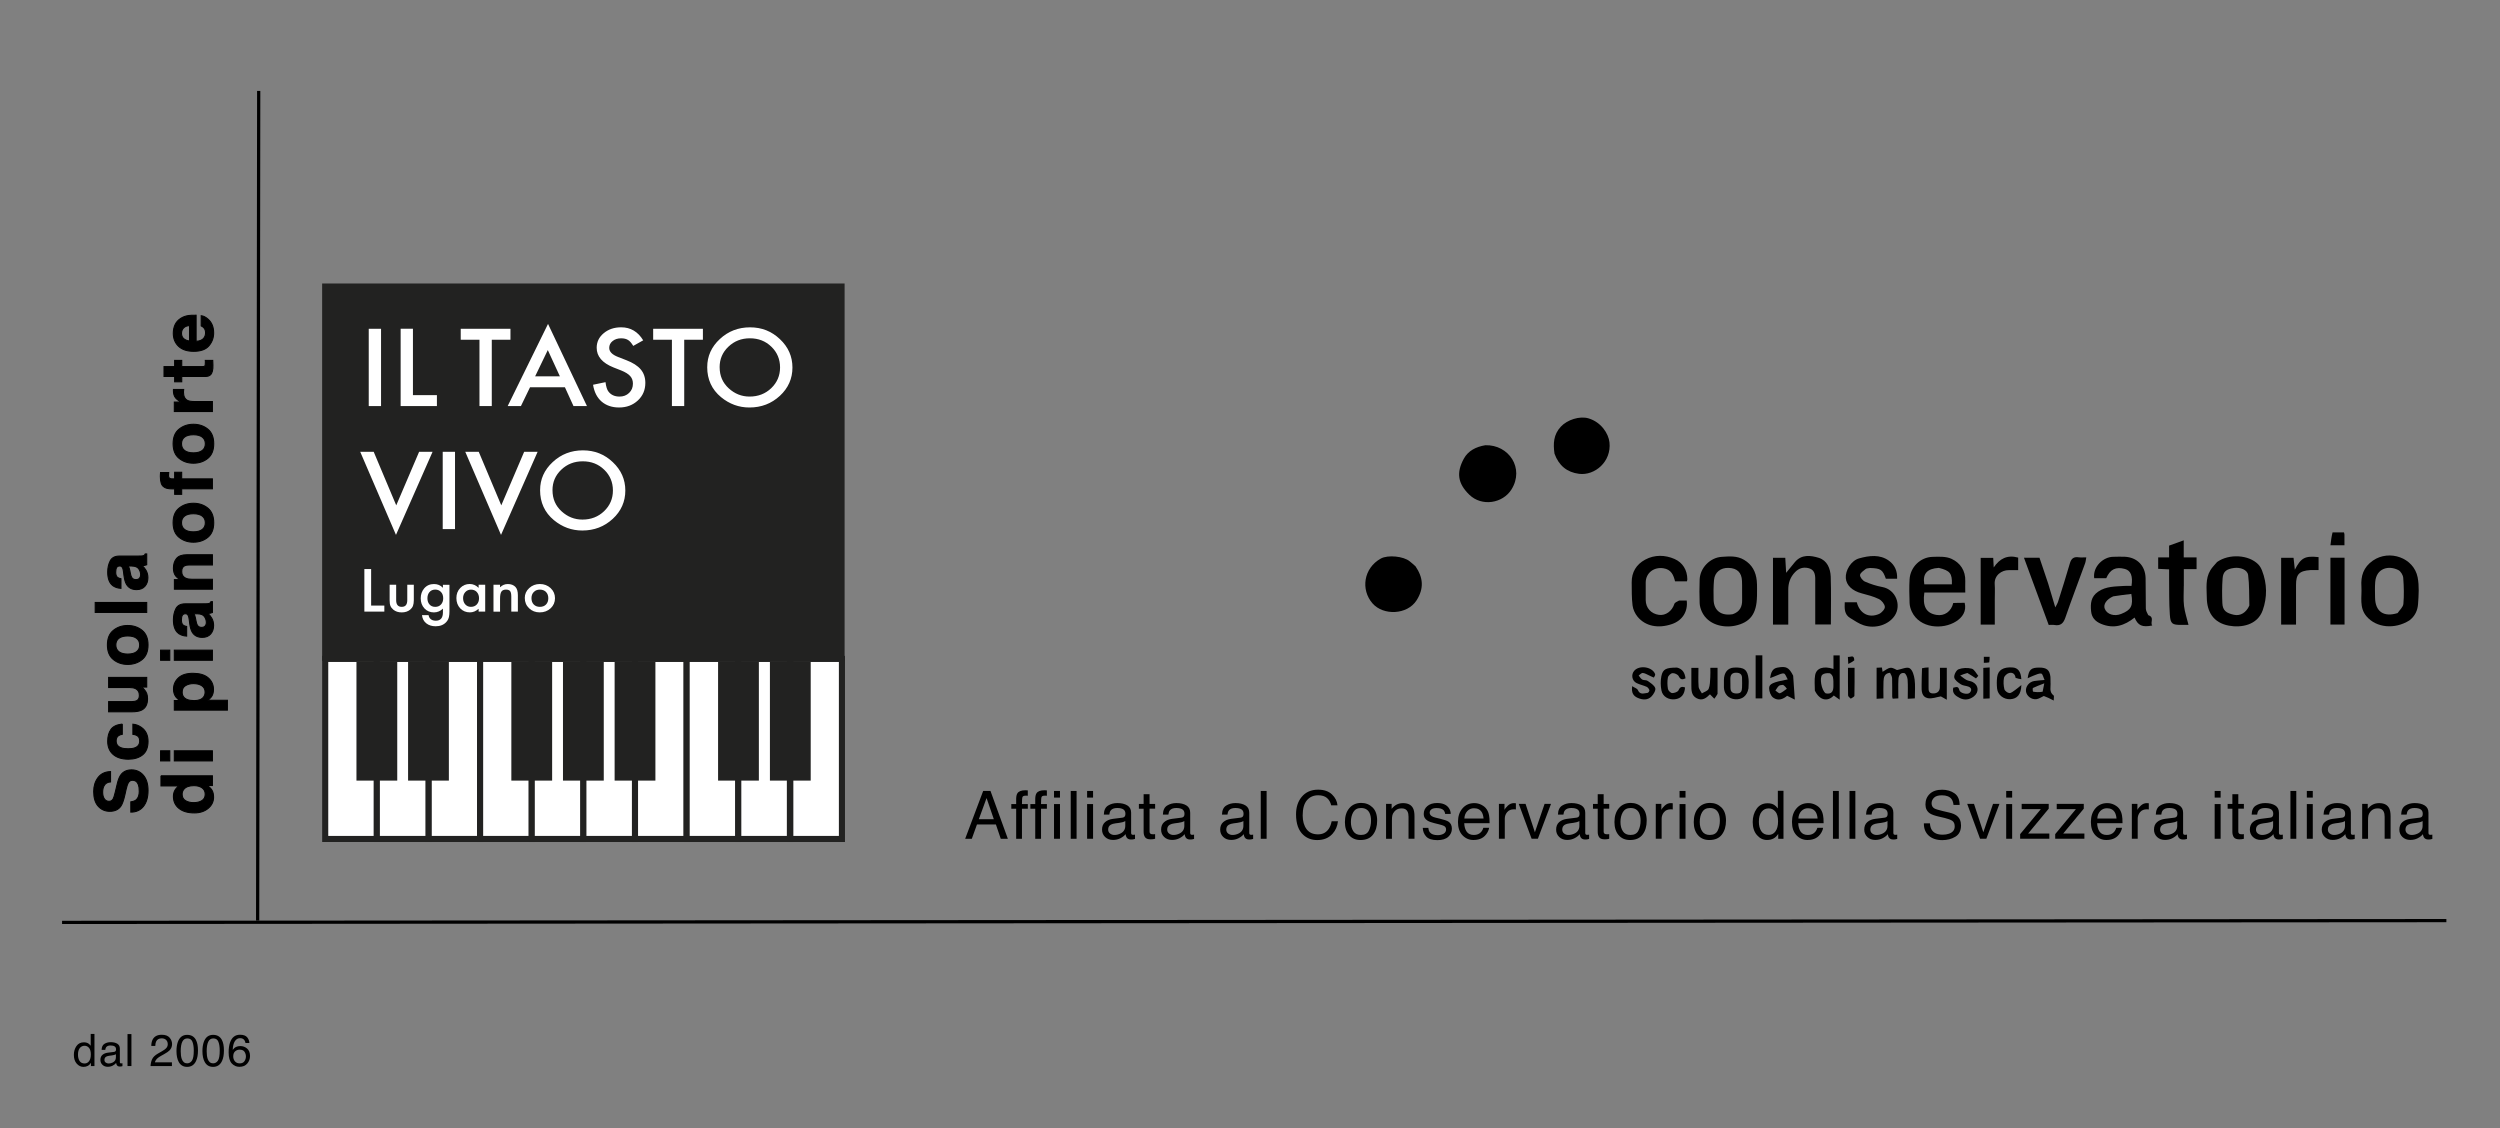<?xml version="1.0" encoding="UTF-8"?>
<svg xmlns="http://www.w3.org/2000/svg" id="a" viewBox="0 0 1296.37 585.06">
  <rect x="0" y="0" width="1296.37" height="585.06" fill="#808080" stroke="none"/>
  <rect x="222.19" y="341.68" width="26.77" height="93.36" fill="#fff" stroke="#222221" stroke-width="3.16"></rect>
  <rect x="248.96" y="341.68" width="26.77" height="93.36" fill="#fff" stroke="#222221" stroke-width="3.16"></rect>
  <rect x="275.74" y="341.68" width="26.77" height="93.36" fill="#fff" stroke="#222221" stroke-width="3.16"></rect>
  <rect x="302.51" y="341.68" width="26.77" height="93.36" fill="#fff" stroke="#222221" stroke-width="3.16"></rect>
  <rect x="329.28" y="341.68" width="26.77" height="93.36" fill="#fff" stroke="#222221" stroke-width="3.16"></rect>
  <rect x="356.06" y="341.68" width="26.77" height="93.36" fill="#fff" stroke="#222221" stroke-width="3.16"></rect>
  <rect x="382.83" y="341.68" width="26.77" height="93.36" fill="#fff" stroke="#222221" stroke-width="3.16"></rect>
  <rect x="409.81" y="341.68" width="26.77" height="93.36" fill="#fff" stroke="#222221" stroke-width="3.16"></rect>
  <rect x="168.64" y="341.68" width="26.77" height="93.36" fill="#fff" stroke="#222221" stroke-width="3.15"></rect>
  <rect x="195.41" y="341.68" width="26.77" height="93.36" fill="#fff" stroke="#222221" stroke-width="3.16"></rect>
  <rect x="184.84" y="343.13" width="21.15" height="61.65" fill="#222221"></rect>
  <rect x="211.61" y="343.13" width="21.15" height="61.65" fill="#222221"></rect>
  <rect x="265.16" y="343.13" width="21.15" height="61.65" fill="#222221"></rect>
  <rect x="291.93" y="343.13" width="21.15" height="61.65" fill="#222221"></rect>
  <rect x="318.71" y="343.13" width="21.15" height="61.65" fill="#222221"></rect>
  <rect x="372.36" y="343.13" width="21.15" height="61.65" fill="#222221"></rect>
  <rect x="399.24" y="343.13" width="21.15" height="61.65" fill="#222221"></rect>
  <rect x="168.05" y="148.01" width="268.91" height="193.67" fill="#222221" stroke="#222221" stroke-width="2.01"></rect>
  <path d="M197.59,170.49v40.08h-6.38v-40.08h6.38Z" fill="#fff"></path>
  <path d="M214.13,170.49v34.39h12.43v5.68h-18.81v-40.08h6.38,0Z" fill="#fff"></path>
  <path d="M255.01,176.17v34.39h-6.38v-34.39h-9.72v-5.68h25.79v5.68h-9.69,0Z" fill="#fff"></path>
  <path d="M292.94,200.83h-18.1l-4.71,9.73h-6.87l20.92-42.6,20.18,42.6h-6.98l-4.44-9.73h0ZM290.33,195.15l-6.27-13.63-6.57,13.63h12.84Z" fill="#fff"></path>
  <path d="M333.55,176.46l-5.18,2.91c-.97-1.59-1.89-2.63-2.77-3.11-.91-.55-2.09-.83-3.53-.83-1.77,0-3.24.48-4.41,1.43-1.17.93-1.75,2.11-1.75,3.53,0,1.96,1.53,3.53,4.6,4.72l4.22,1.64c3.43,1.31,5.94,2.92,7.53,4.81s2.38,4.22,2.38,6.97c0,3.69-1.3,6.73-3.89,9.14-2.61,2.42-5.85,3.63-9.72,3.63-3.67,0-6.7-1.03-9.09-3.09-2.35-2.06-3.82-4.96-4.41-8.7l6.46-1.35c.29,2.35.8,3.98,1.53,4.88,1.31,1.73,3.23,2.6,5.75,2.6,1.99,0,3.64-.63,4.96-1.9s1.97-2.86,1.97-4.8c0-.78-.11-1.49-.34-2.14s-.58-1.25-1.07-1.79c-.48-.54-1.11-1.06-1.88-1.53-.77-.48-1.68-.93-2.74-1.36l-4.08-1.61c-5.79-2.32-8.68-5.71-8.68-10.18,0-3.01,1.21-5.53,3.64-7.55,2.43-2.04,5.45-3.06,9.06-3.06,4.87,0,8.68,2.25,11.42,6.75h.02Z" fill="#fff"></path>
  <path d="M354.8,176.17v34.39h-6.38v-34.39h-9.72v-5.68h25.79v5.68h-9.69Z" fill="#fff"></path>
  <path d="M366.73,190.35c0-5.64,2.18-10.49,6.54-14.54,4.34-4.05,9.57-6.07,15.66-6.07s11.19,2.04,15.5,6.13c4.33,4.08,6.49,8.99,6.49,14.72s-2.17,10.65-6.52,14.67c-4.36,4.03-9.63,6.05-15.8,6.05-5.46,0-10.36-1.79-14.71-5.37-4.78-3.96-7.17-9.15-7.17-15.57v-.02ZM373.17,190.43c0,4.43,1.57,8.07,4.71,10.93,3.12,2.86,6.73,4.28,10.82,4.28,4.44,0,8.18-1.45,11.23-4.36,3.05-2.94,4.57-6.52,4.57-10.75s-1.51-7.86-4.52-10.75c-2.99-2.91-6.7-4.36-11.12-4.36s-8.11,1.45-11.15,4.36c-3.03,2.87-4.55,6.42-4.55,10.64h0Z" fill="#fff"></path>
  <path d="M193.78,234.28l11.69,27.77,11.86-27.77h6.98l-18.98,43.09-18.54-43.09h6.99Z" fill="#fff"></path>
  <path d="M235.95,234.28v40.08h-6.38v-40.08h6.38Z" fill="#fff"></path>
  <path d="M248.25,234.28l11.69,27.77,11.86-27.77h6.98l-18.98,43.09-18.54-43.09h6.99Z" fill="#fff"></path>
  <path d="M280.07,254.14c0-5.64,2.18-10.49,6.54-14.54,4.34-4.05,9.57-6.07,15.66-6.07s11.19,2.04,15.5,6.13c4.33,4.08,6.49,8.99,6.49,14.72s-2.17,10.65-6.52,14.67c-4.36,4.03-9.63,6.05-15.8,6.05-5.46,0-10.36-1.79-14.71-5.37-4.78-3.96-7.17-9.15-7.17-15.57v-.02ZM286.5,254.22c0,4.43,1.57,8.07,4.71,10.93,3.12,2.86,6.73,4.28,10.82,4.28,4.44,0,8.18-1.45,11.23-4.36,3.05-2.94,4.57-6.52,4.57-10.75s-1.51-7.86-4.52-10.75c-2.99-2.91-6.7-4.36-11.12-4.36s-8.11,1.45-11.15,4.36c-3.03,2.87-4.55,6.42-4.55,10.64h0Z" fill="#fff"></path>
  <path d="M192.45,295.08v18.94h6.85v3.13h-10.36v-22.07h3.51Z" fill="#fff"></path>
  <path d="M205.43,303.23v7.99c0,2.31.96,3.46,2.88,3.46s2.88-1.15,2.88-3.46v-7.99h3.39v8.06c0,1.11-.15,2.08-.44,2.89-.28.72-.77,1.38-1.46,1.96-1.15.94-2.6,1.42-4.37,1.42s-3.21-.47-4.36-1.42c-.7-.58-1.2-1.23-1.49-1.96-.28-.65-.42-1.61-.42-2.89v-8.06h3.39Z" fill="#fff"></path>
  <path d="M233.07,316.82c0,.66-.02,1.24-.07,1.74-.04.5-.11.94-.19,1.32-.24,1.05-.71,1.95-1.42,2.7-1.33,1.45-3.15,2.17-5.47,2.17-1.96,0-3.57-.5-4.84-1.5-1.31-1.03-2.06-2.45-2.26-4.27h3.41c.13.69.35,1.22.65,1.59.7.87,1.73,1.3,3.08,1.3,2.48,0,3.72-1.44,3.72-4.33v-1.94c-1.35,1.31-2.9,1.96-4.66,1.96-2,0-3.64-.69-4.92-2.06-1.29-1.39-1.93-3.13-1.93-5.22s.6-3.75,1.79-5.17c1.29-1.51,2.99-2.26,5.1-2.26,1.85,0,3.39.65,4.61,1.96v-1.57h3.39v13.59h0ZM229.82,310.22c0-1.35-.38-2.44-1.15-3.25-.77-.83-1.76-1.24-2.97-1.24-1.29,0-2.3.45-3.05,1.36-.67.81-1.01,1.86-1.01,3.15s.34,2.31,1.01,3.12c.73.89,1.75,1.33,3.05,1.33s2.32-.45,3.08-1.34c.69-.81,1.04-1.85,1.04-3.12h0Z" fill="#fff"></path>
  <path d="M248.19,303.23h3.41v13.92h-3.41v-1.46c-1.4,1.24-2.9,1.86-4.51,1.86-2.03,0-3.71-.7-5.04-2.09-1.32-1.42-1.98-3.19-1.98-5.32s.66-3.83,1.98-5.22c1.32-1.39,2.97-2.09,4.95-2.09,1.71,0,3.24.67,4.6,2v-1.62.02ZM240.13,310.15c0,1.33.38,2.42,1.13,3.26.77.85,1.75,1.27,2.93,1.27,1.26,0,2.27-.41,3.05-1.23.77-.85,1.16-1.92,1.16-3.23s-.39-2.38-1.16-3.23c-.77-.83-1.78-1.24-3.02-1.24-1.17,0-2.14.42-2.93,1.26-.77.85-1.16,1.9-1.16,3.14Z" fill="#fff"></path>
  <path d="M255.88,303.23h3.41v1.29c1.19-1.12,2.52-1.67,4.01-1.67,1.71,0,3.04.51,4,1.53.82.87,1.24,2.28,1.24,4.25v8.53h-3.41v-7.78c0-1.37-.2-2.32-.6-2.84-.39-.53-1.11-.8-2.14-.8-1.13,0-1.93.35-2.4,1.06-.46.7-.69,1.91-.69,3.65v6.72h-3.41v-13.94Z" fill="#fff"></path>
  <path d="M272.12,310.09c0-2.01.76-3.72,2.28-5.13s3.37-2.12,5.55-2.12,4.05.71,5.58,2.13c1.51,1.42,2.26,3.16,2.26,5.23s-.76,3.84-2.28,5.25c-1.53,1.4-3.4,2.1-5.62,2.1s-4.05-.71-5.53-2.14c-1.49-1.41-2.23-3.18-2.23-5.32h0ZM275.59,310.15c0,1.39.39,2.49,1.18,3.3.8.82,1.86,1.23,3.18,1.23s2.39-.4,3.18-1.21c.79-.81,1.19-1.89,1.19-3.25s-.4-2.44-1.19-3.25c-.8-.82-1.87-1.23-3.18-1.23s-2.35.41-3.15,1.23-1.21,1.88-1.21,3.17h0Z" fill="#fff"></path>
  <path d="M72.21,410.16c0-1.32-.15-2.39-.44-3.21-.56-1.56-1.59-2.34-3.1-2.34-.88,0-1.56.39-2.05,1.16-.47.77-.89,1.99-1.25,3.64l-.63,2.83c-.63,2.78-1.31,4.7-2.05,5.76-1.23,1.8-3.16,2.7-5.78,2.7-2.39,0-4.38-.87-5.96-2.61-1.58-1.74-2.37-4.29-2.37-7.66,0-2.81.75-5.21,2.24-7.2s3.66-3.03,6.5-3.13v5.36c-1.61.1-2.75.8-3.42,2.1-.45.87-.67,1.95-.67,3.24,0,1.44.29,2.58.87,3.44.58.86,1.39,1.29,2.43,1.29.95,0,1.67-.42,2.14-1.27.31-.54.68-1.7,1.1-3.48l1.1-4.6c.48-2.02,1.13-3.54,1.94-4.57,1.26-1.59,3.07-2.39,5.45-2.39s4.47.93,6.08,2.8c1.61,1.87,2.42,4.5,2.42,7.91s-.79,6.21-2.38,8.21c-1.59,1.99-3.77,2.99-6.55,2.99v-5.33c1.22-.17,2.13-.5,2.74-1,1.1-.91,1.65-2.46,1.65-4.66v.02Z" stroke="#000" stroke-width=".56"></path>
  <path d="M63.41,375.47v5.29c-.74.1-1.4.34-1.99.74-.8.58-1.2,1.48-1.2,2.7,0,1.74.86,2.93,2.59,3.57.92.34,2.14.51,3.66.51s2.61-.17,3.5-.51c1.64-.62,2.46-1.78,2.46-3.48,0-1.21-.33-2.07-.98-2.57-.65-.51-1.5-.82-2.54-.92v-5.27c1.57.12,3.06.69,4.46,1.7,2.26,1.62,3.39,4.02,3.39,7.19s-.94,5.51-2.83,7.01-4.33,2.25-7.34,2.25c-3.39,0-6.03-.83-7.92-2.48-1.88-1.65-2.83-3.94-2.83-6.85,0-2.48.56-4.5,1.67-6.08,1.11-1.58,3.07-2.51,5.89-2.8h.01Z" stroke="#000" stroke-width=".56"></path>
  <path d="M73.28,356.29c.06.05.24.17.54.36.3.19.57.42.8.69.72.81,1.22,1.59,1.49,2.35.27.75.4,1.64.4,2.65,0,2.92-1.05,4.89-3.15,5.91-1.16.57-2.87.85-5.13.85h-11.9v-5.29h11.9c1.12,0,1.97-.13,2.54-.4,1-.47,1.5-1.4,1.5-2.77,0-1.76-.71-2.97-2.14-3.62-.77-.34-1.79-.51-3.06-.51h-10.74v-5.24h19.75v5.02h-2.8Z" stroke="#000" stroke-width=".56"></path>
  <path d="M58.82,326.85c2.09-1.67,4.56-2.5,7.41-2.5s5.38.83,7.44,2.5c2.06,1.67,3.09,4.2,3.09,7.59s-1.03,5.92-3.09,7.59c-2.06,1.67-4.54,2.5-7.44,2.5s-5.32-.83-7.41-2.5-3.13-4.2-3.13-7.59,1.04-5.92,3.13-7.59ZM60.06,334.46c0,1.51.53,2.67,1.6,3.49,1.07.81,2.59,1.22,4.57,1.22s3.51-.41,4.58-1.22c1.08-.82,1.61-1.98,1.61-3.49s-.54-2.67-1.61-3.48c-1.08-.81-2.6-1.21-4.58-1.21s-3.51.4-4.57,1.21c-1.07.81-1.6,1.97-1.6,3.48Z" stroke="#000" stroke-width=".56"></path>
  <path d="M49.37,317.57v-5.16h26.71v5.16h-26.71Z" stroke="#000" stroke-width=".56"></path>
  <path d="M58.46,303.66c-1.74-1.36-2.61-3.71-2.61-7.03,0-2.16.43-4.08,1.29-5.76.86-1.68,2.48-2.52,4.86-2.52h9.06c.63,0,1.39-.01,2.28-.04.68-.04,1.14-.14,1.38-.31.24-.17.44-.42.6-.76h.76v5.62c-.4.16-.77.27-1.12.33-.35.06-.75.11-1.2.14.77.71,1.43,1.53,1.97,2.46.64,1.11.96,2.37.96,3.77,0,1.79-.51,3.26-1.53,4.43-1.02,1.17-2.47,1.75-4.34,1.75-2.43,0-4.19-.94-5.27-2.81-.59-1.03-1.01-2.54-1.27-4.53l-.22-1.76c-.12-.95-.27-1.64-.45-2.05-.31-.74-.8-1.11-1.47-1.11-.81,0-1.37.28-1.68.84s-.46,1.39-.46,2.47c0,1.22.3,2.08.91,2.59.45.36,1.05.6,1.81.73v4.98c-1.73-.11-3.15-.59-4.26-1.45v.02ZM72.34,299.82c.4-.48.6-1.08.6-1.78,0-1.11-.33-2.13-.98-3.07-.65-.94-1.84-1.42-3.57-1.46h-1.92c.21.33.37.66.5.99s.24.79.35,1.37l.22,1.16c.19,1.09.43,1.87.71,2.34.47.8,1.2,1.2,2.19,1.2.88,0,1.52-.25,1.9-.74h0Z" stroke="#000" stroke-width=".56"></path>
  <path d="M83.47,402.3h26.67v5.02h-2.74c1.17.74,2.02,1.58,2.55,2.52s.8,2.11.8,3.51c0,2.31-.93,4.25-2.8,5.82s-4.26,2.36-7.18,2.36c-3.37,0-6.02-.78-7.95-2.33s-2.9-3.63-2.9-6.22c0-1.2.26-2.26.79-3.19s1.25-1.69,2.18-2.26h-9.42v-5.24h0ZM100.39,416.21c1.82,0,3.28-.36,4.37-1.09,1.1-.71,1.65-1.8,1.65-3.26s-.54-2.57-1.63-3.33c-1.09-.76-2.49-1.14-4.22-1.14-2.42,0-4.14.61-5.18,1.83-.63.75-.94,1.62-.94,2.61,0,1.51.57,2.62,1.71,3.32,1.14.71,2.56,1.06,4.25,1.06h-.01Z" stroke="#000" stroke-width=".56"></path>
  <path d="M83.27,389.33h4.77v5.24h-4.77v-5.24ZM90.39,389.33h19.75v5.24h-19.75v-5.24Z" stroke="#000" stroke-width=".56"></path>
  <path d="M92.51,351.54c1.7-1.59,4.2-2.39,7.5-2.39,3.48,0,6.13.78,7.95,2.35,1.82,1.56,2.74,3.58,2.74,6.04,0,1.57-.39,2.88-1.18,3.91-.43.57-1.07,1.12-1.9,1.67h10.29v5.11h-27.52v-4.95h2.92c-.86-.56-1.53-1.15-2.03-1.78-.88-1.15-1.32-2.51-1.32-4.09,0-2.31.85-4.26,2.55-5.87ZM100.26,354.48c-1.52,0-2.87.35-4.04,1.04s-1.76,1.82-1.76,3.38c0,1.87.89,3.16,2.66,3.86.94.36,2.14.54,3.59.54,2.29,0,3.91-.61,4.84-1.83.54-.72.81-1.58.81-2.57,0-1.44-.56-2.53-1.67-3.29s-2.59-1.13-4.44-1.13h.01Z" stroke="#000" stroke-width=".56"></path>
  <path d="M83.27,337.14h4.77v5.24h-4.77v-5.24ZM90.39,337.14h19.75v5.24h-19.75v-5.24Z" stroke="#000" stroke-width=".56"></path>
  <path d="M92.53,328.43c-1.74-1.36-2.61-3.71-2.61-7.03,0-2.16.43-4.08,1.29-5.76.86-1.68,2.48-2.52,4.86-2.52h9.06c.63,0,1.39-.01,2.28-.04.68-.04,1.14-.14,1.38-.31.24-.17.44-.42.6-.76h.76v5.62c-.4.16-.77.27-1.12.33-.35.06-.75.11-1.2.14.77.71,1.43,1.53,1.97,2.46.64,1.11.96,2.37.96,3.77,0,1.79-.51,3.26-1.53,4.43-1.02,1.17-2.47,1.75-4.34,1.75-2.43,0-4.19-.94-5.27-2.81-.59-1.03-1.01-2.54-1.27-4.53l-.22-1.76c-.12-.95-.27-1.64-.45-2.05-.31-.74-.8-1.11-1.47-1.11-.81,0-1.37.28-1.68.84s-.46,1.39-.46,2.47c0,1.22.3,2.08.91,2.59.45.36,1.05.6,1.81.73v4.98c-1.73-.11-3.15-.59-4.26-1.45v.02ZM106.4,324.59c.4-.48.6-1.08.6-1.78,0-1.11-.33-2.13-.98-3.07s-1.84-1.42-3.57-1.46h-1.92c.21.33.37.66.5.99s.24.79.35,1.37l.22,1.16c.19,1.09.43,1.87.71,2.34.47.8,1.2,1.2,2.19,1.2.88,0,1.52-.25,1.9-.74h0Z" stroke="#000" stroke-width=".56"></path>
  <path d="M94.21,296.27c0,1.75.74,2.95,2.23,3.6.79.34,1.79.51,3.01.51h10.69v5.15h-19.71v-4.98h2.88c-1.01-.66-1.75-1.29-2.19-1.88-.8-1.06-1.2-2.41-1.2-4.04,0-2.04.53-3.71,1.6-5.01s2.84-1.95,5.32-1.95h13.3v5.29h-12.01c-1.04,0-1.84.14-2.39.42-1.01.51-1.52,1.47-1.52,2.9h-.01Z" stroke="#000" stroke-width=".56"></path>
  <path d="M92.89,263.47c2.09-1.67,4.56-2.5,7.41-2.5s5.38.83,7.44,2.5c2.06,1.67,3.09,4.2,3.09,7.59s-1.03,5.92-3.09,7.59-4.54,2.5-7.44,2.5-5.32-.83-7.41-2.5c-2.09-1.67-3.13-4.2-3.13-7.59s1.04-5.92,3.13-7.59h0ZM94.12,271.08c0,1.51.53,2.67,1.6,3.49,1.07.81,2.59,1.22,4.57,1.22s3.51-.41,4.58-1.22c1.08-.82,1.61-1.98,1.61-3.49s-.54-2.67-1.61-3.48c-1.08-.81-2.6-1.21-4.58-1.21s-3.51.4-4.57,1.21c-1.07.81-1.6,1.97-1.6,3.48Z" stroke="#000" stroke-width=".56"></path>
  <path d="M83.27,245.04h4.2c-.04.29-.06.78-.08,1.46-.02.68.13,1.15.45,1.41.32.26.67.39,1.06.39h1.67v-3.39h3.64v3.39h15.93v5.15h-15.93v2.88h-3.64v-2.83h-1.27c-2.11,0-3.57-.36-4.37-1.07-1.18-.75-1.78-2.55-1.78-5.42,0-.33,0-.62.03-.89s.05-.63.08-1.09h.01Z" stroke="#000" stroke-width=".56"></path>
  <path d="M92.89,222.51c2.09-1.67,4.56-2.5,7.41-2.5s5.38.83,7.44,2.5c2.06,1.67,3.09,4.2,3.09,7.59s-1.03,5.92-3.09,7.59-4.54,2.5-7.44,2.5-5.32-.83-7.41-2.5c-2.09-1.67-3.13-4.2-3.13-7.59s1.04-5.92,3.13-7.59ZM94.12,230.12c0,1.51.53,2.67,1.6,3.49,1.07.81,2.59,1.22,4.57,1.22s3.51-.41,4.58-1.22c1.08-.82,1.61-1.98,1.61-3.49s-.54-2.67-1.61-3.48c-1.08-.81-2.6-1.21-4.58-1.21s-3.51.4-4.57,1.21c-1.07.81-1.6,1.97-1.6,3.48Z" stroke="#000" stroke-width=".56"></path>
  <path d="M95.15,203.42c0,2.08.68,3.47,2.03,4.19.76.4,1.93.6,3.52.6h9.44v5.2h-19.75v-4.93h3.44c-1.32-.8-2.22-1.49-2.7-2.08-.81-.97-1.21-2.22-1.21-3.77v-.24c0-.07.02-.21.03-.44h5.29c-.04.33-.06.62-.07.87s-.02.46-.02.62v-.02Z" stroke="#000" stroke-width=".56"></path>
  <path d="M106.46,186.9h3.86l.09,2.45c.08,2.44-.34,4.11-1.27,5-.59.58-1.5.87-2.74.87h-12.16v2.75h-3.68v-2.75h-5.51v-5.11h5.51v-3.21h3.68v3.21h10.44c.81,0,1.31-.1,1.51-.31s.3-.83.3-1.88v-.5c0-.18-.01-.35-.03-.52h0Z" stroke="#000" stroke-width=".56"></path>
  <path d="M104.34,163.71c1.17.13,2.36.74,3.57,1.83,1.92,1.69,2.88,4.06,2.88,7.1,0,2.51-.81,4.73-2.43,6.65s-4.25,2.88-7.9,2.88c-3.42,0-6.04-.87-7.86-2.6-1.82-1.73-2.74-3.98-2.74-6.75,0-1.64.31-3.12.92-4.44.62-1.32,1.59-2.4,2.92-3.26,1.17-.77,2.53-1.27,4.08-1.5.91-.13,2.21-.19,3.91-.16v13.52c1.98-.07,3.37-.69,4.17-1.87.5-.71.74-1.57.74-2.57,0-1.06-.3-1.93-.91-2.59-.33-.36-.78-.68-1.36-.96v-5.27h.01ZM98.29,168.82c-1.36.08-2.4.5-3.11,1.24s-1.06,1.66-1.06,2.76c0,1.2.37,2.12,1.12,2.78s1.76,1.07,3.04,1.24v-8.03h0Z" stroke="#000" stroke-width=".56"></path>
  <line x1="1268.56" y1="477.37" x2="32.18" y2="478.31" stroke="#000" stroke-width="1.68"></line>
  <path d="M509.82,410.15h3.8l9,24.8h-3.68l-2.52-7.43h-9.81l-2.68,7.43h-3.44l9.33-24.8ZM515.34,424.78l-3.76-10.95-4,10.95h7.76Z"></path>
  <path d="M527.58,411.34c.71-1.04,2.08-1.55,4.1-1.55.19,0,.39,0,.59.02.2.01.43.03.69.05v2.77c-.32-.02-.55-.04-.69-.04h-.4c-.93,0-1.49.24-1.67.72s-.27,1.7-.27,3.65h3.04v2.4h-3.04v15.6h-3v-15.6h-2.52v-2.4h2.52v-2.84c.04-1.26.26-2.18.66-2.77h0Z"></path>
  <path d="M537.47,411.34c.71-1.04,2.08-1.55,4.1-1.55.19,0,.39,0,.59.02.2.01.43.03.69.05v2.77c-.32-.02-.55-.04-.69-.04h-.4c-.93,0-1.49.24-1.67.72s-.27,1.7-.27,3.65h3.04v2.4h-3.04v15.6h-3v-15.6h-2.52v-2.4h2.52v-2.84c.04-1.26.26-2.18.66-2.77h0Z"></path>
  <path d="M546.56,410.15h3.09v3.44h-3.09v-3.44ZM546.56,416.95h3.09v17.99h-3.09v-17.99Z"></path>
  <path d="M555.22,410.15h3.04v24.8h-3.04v-24.8Z"></path>
  <path d="M563.72,410.15h3.09v3.44h-3.09v-3.44ZM563.72,416.95h3.09v17.99h-3.09v-17.99Z"></path>
  <path d="M581.98,424c.7-.09,1.16-.38,1.4-.88.13-.27.2-.66.2-1.17,0-1.04-.37-1.79-1.1-2.26-.74-.47-1.79-.7-3.16-.7-1.58,0-2.71.43-3.37,1.29-.37.48-.61,1.18-.72,2.12h-2.84c.06-2.23.78-3.79,2.17-4.66s3-1.31,4.83-1.31c2.12,0,3.85.41,5.18,1.22,1.31.81,1.97,2.07,1.97,3.78v10.42c0,.31.06.57.19.76s.4.29.82.29c.14,0,.29,0,.46-.03.17-.02.35-.04.54-.08v2.24c-.47.13-.83.22-1.08.25s-.58.05-1.01.05c-1.05,0-1.81-.37-2.28-1.11-.25-.39-.42-.95-.52-1.67-.62.81-1.51,1.51-2.67,2.11-1.16.6-2.44.89-3.83.89-1.68,0-3.05-.51-4.11-1.53s-1.59-2.29-1.59-3.82c0-1.67.52-2.97,1.57-3.89s2.42-1.49,4.12-1.7l4.84-.61h-.01ZM575.59,432.21c.64.51,1.4.76,2.28.76,1.07,0,2.1-.25,3.11-.74,1.69-.82,2.53-2.16,2.53-4.03v-2.44c-.37.24-.85.43-1.43.59s-1.16.27-1.72.34l-1.84.24c-1.1.15-1.93.38-2.48.69-.94.53-1.41,1.37-1.41,2.53,0,.88.32,1.57.96,2.07h0Z"></path>
  <path d="M593.03,411.82h3.07v5.05h2.89v2.48h-2.89v11.8c0,.63.21,1.05.64,1.27.24.12.63.19,1.18.19.15,0,.3,0,.47-.01.17,0,.37-.03.59-.06v2.41c-.35.1-.71.17-1.09.22-.38.04-.79.07-1.22.07-1.42,0-2.38-.36-2.89-1.09s-.76-1.67-.76-2.83v-11.97h-2.45v-2.48h2.45v-5.05h.01Z"></path>
  <path d="M612.61,424c.7-.09,1.16-.38,1.4-.88.13-.27.2-.66.2-1.17,0-1.04-.37-1.79-1.1-2.26-.74-.47-1.79-.7-3.16-.7-1.58,0-2.71.43-3.37,1.29-.37.48-.61,1.18-.72,2.12h-2.84c.06-2.23.78-3.79,2.17-4.66s3-1.31,4.83-1.31c2.12,0,3.85.41,5.18,1.22,1.31.81,1.97,2.07,1.97,3.78v10.42c0,.31.06.57.19.76s.4.29.82.29c.14,0,.29,0,.46-.03.17-.02.35-.04.54-.08v2.24c-.47.13-.83.22-1.08.25s-.58.05-1.01.05c-1.05,0-1.81-.37-2.28-1.11-.25-.39-.42-.95-.52-1.67-.62.81-1.51,1.51-2.67,2.11-1.16.6-2.44.89-3.83.89-1.68,0-3.05-.51-4.11-1.53s-1.59-2.29-1.59-3.82c0-1.67.52-2.97,1.57-3.89s2.42-1.49,4.12-1.7l4.84-.61h-.01ZM606.21,432.21c.64.51,1.4.76,2.28.76,1.07,0,2.1-.25,3.11-.74,1.69-.82,2.53-2.16,2.53-4.03v-2.44c-.37.24-.85.43-1.43.59s-1.16.27-1.72.34l-1.84.24c-1.1.15-1.93.38-2.48.69-.94.53-1.41,1.37-1.41,2.53,0,.88.32,1.57.96,2.07h0Z"></path>
  <path d="M643.24,424c.7-.09,1.16-.38,1.4-.88.13-.27.2-.66.2-1.17,0-1.04-.37-1.79-1.1-2.26-.74-.47-1.79-.7-3.16-.7-1.58,0-2.71.43-3.37,1.29-.37.48-.61,1.18-.72,2.12h-2.84c.06-2.23.78-3.79,2.17-4.66s3-1.31,4.83-1.31c2.12,0,3.85.41,5.18,1.22,1.31.81,1.97,2.07,1.97,3.78v10.42c0,.31.06.57.19.76s.4.29.82.29c.14,0,.29,0,.46-.03.17-.02.35-.04.54-.08v2.24c-.47.13-.83.22-1.08.25s-.58.05-1.01.05c-1.05,0-1.81-.37-2.28-1.11-.25-.39-.42-.95-.52-1.67-.62.81-1.51,1.51-2.67,2.11-1.16.6-2.44.89-3.83.89-1.68,0-3.05-.51-4.11-1.53s-1.59-2.29-1.59-3.82c0-1.67.52-2.97,1.57-3.89s2.42-1.49,4.12-1.7l4.84-.61h-.01ZM636.84,432.21c.64.51,1.4.76,2.28.76,1.07,0,2.1-.25,3.11-.74,1.69-.82,2.53-2.16,2.53-4.03v-2.44c-.37.24-.85.43-1.43.59s-1.16.27-1.72.34l-1.84.24c-1.1.15-1.93.38-2.48.69-.94.53-1.41,1.37-1.41,2.53,0,.88.32,1.57.96,2.07h0Z"></path>
  <path d="M653.76,410.15h3.04v24.8h-3.04v-24.8Z"></path>
  <path d="M690.7,411.95c1.71,1.65,2.66,3.53,2.85,5.64h-3.27c-.37-1.6-1.09-2.86-2.18-3.8-1.09-.93-2.62-1.4-4.58-1.4-2.4,0-4.33.86-5.81,2.58-1.47,1.72-2.21,4.35-2.21,7.9,0,2.91.67,5.26,2,7.07s3.32,2.71,5.96,2.71c2.43,0,4.28-.95,5.56-2.85.67-1,1.18-2.32,1.51-3.95h3.27c-.29,2.61-1.25,4.8-2.87,6.57-1.95,2.13-4.57,3.19-7.88,3.19-2.85,0-5.24-.87-7.17-2.62-2.55-2.31-3.82-5.87-3.82-10.69,0-3.66.96-6.66,2.87-9,2.07-2.54,4.92-3.82,8.56-3.82,3.1,0,5.51.83,7.22,2.48h0Z"></path>
  <path d="M711.72,418.67c1.6,1.55,2.4,3.83,2.4,6.85s-.7,5.32-2.11,7.22-3.59,2.85-6.55,2.85c-2.47,0-4.43-.84-5.88-2.52s-2.18-3.94-2.18-6.77c0-3.04.77-5.45,2.3-7.25s3.59-2.7,6.17-2.7c2.31,0,4.27.78,5.87,2.33h-.02ZM709.83,430.68c.74-1.52,1.11-3.22,1.11-5.08,0-1.69-.27-3.06-.8-4.11-.85-1.66-2.3-2.5-4.37-2.5-1.84,0-3.17.71-4.01,2.12-.83,1.42-1.25,3.12-1.25,5.12s.42,3.52,1.25,4.81c.83,1.28,2.16,1.92,3.97,1.92,1.99,0,3.36-.76,4.1-2.28h0Z"></path>
  <path d="M718.74,416.86h2.89v2.57c.86-1.06,1.76-1.82,2.72-2.28.96-.46,2.02-.69,3.19-.69,2.57,0,4.3.9,5.2,2.68.5.98.74,2.38.74,4.2v11.6h-3.09v-11.39c0-1.1-.16-1.99-.49-2.67-.54-1.12-1.52-1.69-2.94-1.69-.72,0-1.31.07-1.77.22-.83.25-1.56.74-2.19,1.49-.51.6-.83,1.21-.99,1.85s-.23,1.54-.23,2.73v9.47h-3.04v-18.08h0Z"></path>
  <path d="M740.67,429.27c.09,1.01.35,1.79.78,2.33.78.98,2.14,1.47,4.07,1.47,1.15,0,2.16-.24,3.03-.73.87-.49,1.31-1.25,1.31-2.27,0-.78-.35-1.37-1.05-1.77-.45-.25-1.33-.53-2.64-.86l-2.45-.61c-1.57-.38-2.72-.81-3.46-1.28-1.33-.82-1.99-1.96-1.99-3.41,0-1.71.62-3.09,1.87-4.15s2.93-1.59,5.04-1.59c2.76,0,4.75.8,5.97,2.4.76,1.01,1.13,2.1,1.11,3.27h-2.87c-.06-.68-.31-1.3-.74-1.86-.71-.79-1.95-1.19-3.71-1.19-1.17,0-2.07.22-2.67.66s-.91,1.01-.91,1.73c0,.79.4,1.41,1.19,1.88.46.28,1.13.53,2.03.74l2.05.49c2.22.53,3.71,1.04,4.47,1.54,1.18.78,1.77,2,1.77,3.66s-.62,3-1.85,4.17c-1.24,1.17-3.12,1.76-5.65,1.76-2.72,0-4.65-.61-5.79-1.83-1.13-1.22-1.74-2.73-1.82-4.53h2.92v-.02Z"></path>
  <path d="M768.22,417.36c1.2.6,2.11,1.38,2.73,2.34.6.91,1.01,1.97,1.21,3.19.18.83.27,2.16.27,3.98h-13.15c.06,1.84.49,3.31,1.29,4.43s2.05,1.67,3.73,1.67c1.57,0,2.83-.53,3.77-1.58.52-.61.9-1.32,1.12-2.12h2.99c-.08.66-.34,1.4-.78,2.22-.45.82-.94,1.48-1.49,2-.92.9-2.05,1.51-3.4,1.82-.73.18-1.55.27-2.46.27-2.24,0-4.13-.82-5.69-2.46-1.55-1.64-2.33-3.93-2.33-6.88s.78-5.26,2.35-7.07c1.57-1.81,3.61-2.72,6.14-2.72,1.28,0,2.51.3,3.71.9h0ZM769.3,424.46c-.12-1.32-.41-2.37-.85-3.16-.83-1.46-2.2-2.19-4.13-2.19-1.38,0-2.54.5-3.48,1.51s-1.43,2.29-1.49,3.84h9.96-.01Z"></path>
  <path d="M777.26,416.86h2.89v3.12c.24-.61.82-1.35,1.74-2.22s1.99-1.31,3.19-1.31c.06,0,.15,0,.29.02.14.01.37.03.69.07v3.21c-.18-.03-.35-.06-.5-.07s-.32-.02-.5-.02c-1.53,0-2.71.49-3.53,1.48-.82.98-1.23,2.12-1.23,3.4v10.4h-3.04v-18.08Z"></path>
  <path d="M791.08,416.86l4.83,14.72,5.03-14.72h3.33l-6.81,18.08h-3.24l-6.67-18.08h3.53,0Z"></path>
  <path d="M817.46,424c.7-.09,1.17-.38,1.4-.88.13-.27.2-.66.2-1.17,0-1.04-.37-1.79-1.1-2.26s-1.79-.7-3.16-.7c-1.58,0-2.71.43-3.37,1.29-.37.48-.61,1.18-.72,2.12h-2.84c.06-2.23.78-3.79,2.17-4.66,1.39-.87,3-1.31,4.83-1.31,2.12,0,3.85.41,5.18,1.22,1.31.81,1.97,2.07,1.97,3.78v10.42c0,.31.07.57.19.76.13.19.4.29.82.29.13,0,.29,0,.46-.03.17-.02.35-.04.54-.08v2.24c-.47.13-.83.22-1.08.25s-.58.05-1.01.05c-1.05,0-1.81-.37-2.28-1.11-.25-.39-.42-.95-.52-1.67-.62.81-1.51,1.51-2.67,2.11s-2.44.89-3.83.89c-1.68,0-3.05-.51-4.11-1.53s-1.6-2.29-1.6-3.82c0-1.67.52-2.97,1.57-3.89s2.42-1.49,4.12-1.7l4.84-.61h0ZM811.06,432.21c.64.51,1.4.76,2.28.76,1.07,0,2.1-.25,3.11-.74,1.69-.82,2.53-2.16,2.53-4.03v-2.44c-.37.24-.85.43-1.43.59s-1.16.27-1.72.34l-1.84.24c-1.1.15-1.93.38-2.48.69-.94.53-1.41,1.37-1.41,2.53,0,.88.32,1.57.96,2.07h0Z"></path>
  <path d="M828.5,411.82h3.07v5.05h2.89v2.48h-2.89v11.8c0,.63.21,1.05.64,1.27.24.12.63.19,1.18.19.15,0,.3,0,.47-.01s.37-.03.59-.06v2.41c-.35.1-.71.17-1.09.22s-.78.07-1.22.07c-1.42,0-2.38-.36-2.89-1.09s-.76-1.67-.76-2.83v-11.97h-2.45v-2.48h2.45v-5.05h.01Z"></path>
  <path d="M851.49,418.67c1.6,1.55,2.4,3.83,2.4,6.85s-.7,5.32-2.11,7.22-3.59,2.85-6.55,2.85c-2.47,0-4.43-.84-5.88-2.52s-2.18-3.94-2.18-6.77c0-3.04.77-5.45,2.3-7.25s3.59-2.7,6.17-2.7c2.31,0,4.27.78,5.87,2.33h-.02ZM849.61,430.68c.74-1.52,1.11-3.22,1.11-5.08,0-1.69-.27-3.06-.8-4.11-.85-1.66-2.3-2.5-4.37-2.5-1.84,0-3.17.71-4.01,2.12-.83,1.42-1.25,3.12-1.25,5.12s.42,3.52,1.25,4.81c.83,1.28,2.16,1.92,3.97,1.92,1.99,0,3.36-.76,4.1-2.28h0Z"></path>
  <path d="M858.6,416.86h2.89v3.12c.24-.61.82-1.35,1.74-2.22s1.99-1.31,3.19-1.31c.06,0,.15,0,.29.02.14.01.37.03.69.07v3.21c-.18-.03-.35-.06-.5-.07s-.32-.02-.5-.02c-1.53,0-2.71.49-3.53,1.48-.82.98-1.23,2.12-1.23,3.4v10.4h-3.04v-18.08Z"></path>
  <path d="M870.93,410.15h3.09v3.44h-3.09v-3.44ZM870.93,416.95h3.09v17.99h-3.09v-17.99Z"></path>
  <path d="M892.61,418.67c1.6,1.55,2.4,3.83,2.4,6.85s-.7,5.32-2.11,7.22-3.59,2.85-6.55,2.85c-2.47,0-4.43-.84-5.88-2.52s-2.18-3.94-2.18-6.77c0-3.04.77-5.45,2.3-7.25s3.59-2.7,6.17-2.7c2.31,0,4.27.78,5.87,2.33h-.02ZM890.72,430.68c.74-1.52,1.11-3.22,1.11-5.08,0-1.69-.27-3.06-.8-4.11-.85-1.66-2.3-2.5-4.37-2.5-1.84,0-3.17.71-4.01,2.12-.83,1.42-1.25,3.12-1.25,5.12s.42,3.52,1.25,4.81c.83,1.28,2.16,1.92,3.97,1.92,1.99,0,3.36-.76,4.1-2.28h0Z"></path>
  <path d="M920.07,417.42c.54.34,1.15.93,1.83,1.77v-9.13h2.92v24.88h-2.73v-2.52c-.71,1.11-1.54,1.92-2.51,2.41-.96.49-2.07.74-3.31.74-2.01,0-3.74-.85-5.21-2.54-1.47-1.69-2.2-3.95-2.2-6.76,0-2.63.67-4.91,2.01-6.84s3.25-2.9,5.74-2.9c1.38,0,2.53.29,3.46.88h0ZM913.28,430.97c.82,1.31,2.13,1.96,3.93,1.96,1.4,0,2.55-.6,3.45-1.81s1.35-2.95,1.35-5.21-.46-3.98-1.39-5.07c-.93-1.1-2.08-1.65-3.44-1.65-1.52,0-2.76.58-3.7,1.76s-1.42,2.89-1.42,5.17c0,1.94.41,3.56,1.23,4.86h0Z"></path>
  <path d="M941.42,417.36c1.2.6,2.11,1.38,2.73,2.34.6.91,1.01,1.97,1.21,3.19.18.83.27,2.16.27,3.98h-13.15c.06,1.84.49,3.31,1.29,4.43s2.05,1.67,3.73,1.67c1.57,0,2.83-.53,3.77-1.58.52-.61.9-1.32,1.12-2.12h2.99c-.08.66-.34,1.4-.78,2.22-.45.82-.94,1.48-1.49,2-.92.9-2.05,1.51-3.4,1.82-.73.18-1.55.27-2.46.27-2.24,0-4.13-.82-5.69-2.46-1.55-1.64-2.33-3.93-2.33-6.88s.78-5.26,2.35-7.07c1.57-1.81,3.61-2.72,6.14-2.72,1.28,0,2.51.3,3.71.9h0ZM942.51,424.46c-.12-1.32-.41-2.37-.85-3.16-.83-1.46-2.2-2.19-4.13-2.19-1.38,0-2.54.5-3.48,1.51s-1.43,2.29-1.49,3.84h9.96-.01Z"></path>
  <path d="M950.47,410.15h3.04v24.8h-3.04v-24.8Z"></path>
  <path d="M959.05,410.15h3.04v24.8h-3.04v-24.8Z"></path>
  <path d="M977.23,424c.7-.09,1.17-.38,1.4-.88.13-.27.2-.66.2-1.17,0-1.04-.37-1.79-1.1-2.26s-1.79-.7-3.16-.7c-1.58,0-2.71.43-3.37,1.29-.37.48-.61,1.18-.72,2.12h-2.84c.06-2.23.78-3.79,2.17-4.66,1.39-.87,3-1.31,4.83-1.31,2.12,0,3.85.41,5.18,1.22,1.31.81,1.97,2.07,1.97,3.78v10.42c0,.31.07.57.19.76.13.19.4.29.82.29.13,0,.29,0,.46-.03.17-.02.35-.04.54-.08v2.24c-.47.13-.83.22-1.08.25s-.58.05-1.01.05c-1.05,0-1.81-.37-2.28-1.11-.25-.39-.42-.95-.52-1.67-.62.81-1.51,1.51-2.67,2.11s-2.44.89-3.83.89c-1.68,0-3.05-.51-4.11-1.53s-1.6-2.29-1.6-3.82c0-1.67.52-2.97,1.57-3.89s2.42-1.49,4.12-1.7l4.84-.61h0ZM970.83,432.21c.64.51,1.4.76,2.28.76,1.07,0,2.1-.25,3.11-.74,1.69-.82,2.53-2.16,2.53-4.03v-2.44c-.37.24-.85.43-1.43.59s-1.16.27-1.72.34l-1.84.24c-1.1.15-1.93.38-2.48.69-.94.53-1.41,1.37-1.41,2.53,0,.88.32,1.57.96,2.07h0Z"></path>
  <path d="M1000.77,426.94c.08,1.41.4,2.55.96,3.43,1.07,1.64,2.96,2.46,5.67,2.46,1.21,0,2.32-.18,3.32-.54,1.93-.7,2.89-1.95,2.89-3.75,0-1.35-.41-2.31-1.23-2.89-.83-.56-2.13-1.05-3.89-1.47l-3.25-.76c-2.13-.5-3.63-1.04-4.51-1.64-1.53-1.04-2.29-2.58-2.29-4.64,0-2.23.75-4.06,2.25-5.49s3.62-2.14,6.37-2.14c2.53,0,4.68.63,6.45,1.88s2.65,3.26,2.65,6.02h-3.16c-.16-1.33-.51-2.35-1.04-3.06-.98-1.29-2.65-1.94-5-1.94-1.9,0-3.26.42-4.09,1.25s-1.25,1.8-1.25,2.9c0,1.22.49,2.1,1.47,2.67.64.36,2.1.81,4.37,1.35l3.37.79c1.62.38,2.88.91,3.76,1.57,1.53,1.16,2.29,2.84,2.29,5.05,0,2.75-.97,4.71-2.92,5.89-1.95,1.18-4.21,1.77-6.79,1.77-3.01,0-5.36-.79-7.06-2.36-1.7-1.56-2.54-3.69-2.5-6.36h3.16,0Z"></path>
  <path d="M1023.62,416.86l4.83,14.72,5.03-14.72h3.33l-6.81,18.08h-3.24l-6.67-18.08h3.53,0Z"></path>
  <path d="M1040.31,410.15h3.09v3.44h-3.09v-3.44ZM1040.31,416.95h3.09v17.99h-3.09v-17.99Z"></path>
  <path d="M1047.54,432.54l10.73-12.96h-9.94v-2.72h14.03v2.48l-10.67,12.88h10.99v2.72h-15.14v-2.4h0Z"></path>
  <path d="M1065.72,432.54l10.73-12.96h-9.94v-2.72h14.03v2.48l-10.67,12.88h10.99v2.72h-15.14v-2.4h0Z"></path>
  <path d="M1096.42,417.36c1.2.6,2.11,1.38,2.73,2.34.6.91,1.01,1.97,1.21,3.19.18.83.27,2.16.27,3.98h-13.15c.06,1.84.49,3.31,1.29,4.43s2.05,1.67,3.73,1.67c1.57,0,2.83-.53,3.77-1.58.52-.61.9-1.32,1.12-2.12h2.99c-.08.66-.34,1.4-.78,2.22-.45.82-.94,1.48-1.49,2-.92.9-2.05,1.51-3.4,1.82-.73.18-1.55.27-2.46.27-2.24,0-4.13-.82-5.69-2.46-1.55-1.64-2.33-3.93-2.33-6.88s.78-5.26,2.35-7.07,3.61-2.72,6.14-2.72c1.28,0,2.51.3,3.71.9h-.01ZM1097.51,424.46c-.12-1.32-.41-2.37-.85-3.16-.83-1.46-2.2-2.19-4.13-2.19-1.38,0-2.54.5-3.48,1.51s-1.43,2.29-1.49,3.84h9.96-.01Z"></path>
  <path d="M1105.46,416.86h2.89v3.12c.24-.61.82-1.35,1.74-2.22s1.99-1.31,3.19-1.31c.06,0,.15,0,.29.02.14.01.37.03.69.07v3.21c-.18-.03-.35-.06-.5-.07s-.32-.02-.5-.02c-1.53,0-2.71.49-3.53,1.48-.82.98-1.23,2.12-1.23,3.4v10.4h-3.04v-18.08h0Z"></path>
  <path d="M1127.48,424c.7-.09,1.17-.38,1.4-.88.13-.27.2-.66.2-1.17,0-1.04-.37-1.79-1.1-2.26s-1.79-.7-3.16-.7c-1.58,0-2.71.43-3.37,1.29-.37.48-.61,1.18-.72,2.12h-2.84c.06-2.23.78-3.79,2.17-4.66s3-1.31,4.83-1.31c2.12,0,3.85.41,5.18,1.22,1.31.81,1.97,2.07,1.97,3.78v10.42c0,.31.07.57.19.76.13.19.4.29.82.29.13,0,.29,0,.46-.03.17-.02.35-.04.54-.08v2.24c-.47.13-.83.22-1.08.25s-.58.05-1.01.05c-1.05,0-1.81-.37-2.28-1.11-.25-.39-.42-.95-.52-1.67-.62.81-1.51,1.51-2.67,2.11s-2.44.89-3.83.89c-1.68,0-3.05-.51-4.11-1.53s-1.6-2.29-1.6-3.82c0-1.67.52-2.97,1.57-3.89,1.05-.92,2.42-1.49,4.12-1.7l4.84-.61h0ZM1121.08,432.21c.64.51,1.4.76,2.28.76,1.07,0,2.1-.25,3.11-.74,1.69-.82,2.53-2.16,2.53-4.03v-2.44c-.37.24-.85.43-1.43.59s-1.16.27-1.72.34l-1.84.24c-1.1.15-1.93.38-2.48.69-.94.53-1.41,1.37-1.41,2.53,0,.88.32,1.57.96,2.07h0Z"></path>
  <path d="M1148.41,410.15h3.09v3.44h-3.09v-3.44ZM1148.41,416.95h3.09v17.99h-3.09v-17.99Z"></path>
  <path d="M1157.6,411.82h3.07v5.05h2.89v2.48h-2.89v11.8c0,.63.21,1.05.64,1.27.24.12.63.19,1.18.19.15,0,.3,0,.47-.01s.37-.03.59-.06v2.41c-.35.1-.71.17-1.09.22s-.78.07-1.22.07c-1.42,0-2.38-.36-2.89-1.09s-.76-1.67-.76-2.83v-11.97h-2.45v-2.48h2.45v-5.05h.01Z"></path>
  <path d="M1177.18,424c.7-.09,1.17-.38,1.4-.88.13-.27.2-.66.2-1.17,0-1.04-.37-1.79-1.1-2.26s-1.79-.7-3.16-.7c-1.58,0-2.71.43-3.37,1.29-.37.48-.61,1.18-.72,2.12h-2.84c.06-2.23.78-3.79,2.17-4.66s3-1.31,4.83-1.31c2.12,0,3.85.41,5.18,1.22,1.31.81,1.97,2.07,1.97,3.78v10.42c0,.31.07.57.19.76.13.19.4.29.82.29.13,0,.29,0,.46-.03.17-.02.35-.04.54-.08v2.24c-.47.13-.83.22-1.08.25s-.58.05-1.01.05c-1.05,0-1.81-.37-2.28-1.11-.25-.39-.42-.95-.52-1.67-.62.81-1.51,1.51-2.67,2.11s-2.44.89-3.83.89c-1.68,0-3.05-.51-4.11-1.53s-1.6-2.29-1.6-3.82c0-1.67.52-2.97,1.57-3.89,1.05-.92,2.42-1.49,4.12-1.7l4.84-.61h0ZM1170.79,432.21c.64.51,1.4.76,2.28.76,1.07,0,2.1-.25,3.11-.74,1.69-.82,2.53-2.16,2.53-4.03v-2.44c-.37.24-.85.43-1.43.59s-1.16.27-1.72.34l-1.84.24c-1.1.15-1.93.38-2.48.69-.94.53-1.41,1.37-1.41,2.53,0,.88.32,1.57.96,2.07h0Z"></path>
  <path d="M1187.7,410.15h3.04v24.8h-3.04v-24.8Z"></path>
  <path d="M1196.2,410.15h3.09v3.44h-3.09v-3.44ZM1196.2,416.95h3.09v17.99h-3.09v-17.99Z"></path>
  <path d="M1214.47,424c.7-.09,1.17-.38,1.4-.88.13-.27.2-.66.2-1.17,0-1.04-.37-1.79-1.1-2.26s-1.79-.7-3.16-.7c-1.58,0-2.71.43-3.37,1.29-.37.48-.61,1.18-.72,2.12h-2.84c.06-2.23.78-3.79,2.17-4.66s3-1.31,4.83-1.31c2.12,0,3.85.41,5.18,1.22,1.31.81,1.97,2.07,1.97,3.78v10.42c0,.31.07.57.19.76.13.19.4.29.82.29.13,0,.29,0,.46-.03.17-.02.35-.04.54-.08v2.24c-.47.13-.83.22-1.08.25s-.58.05-1.01.05c-1.05,0-1.81-.37-2.28-1.11-.25-.39-.42-.95-.52-1.67-.62.81-1.51,1.51-2.67,2.11s-2.44.89-3.83.89c-1.68,0-3.05-.51-4.11-1.53s-1.6-2.29-1.6-3.82c0-1.67.52-2.97,1.57-3.89,1.05-.92,2.42-1.49,4.12-1.7l4.84-.61h0ZM1208.07,432.21c.64.51,1.4.76,2.28.76,1.07,0,2.1-.25,3.11-.74,1.69-.82,2.53-2.16,2.53-4.03v-2.44c-.37.24-.85.43-1.43.59s-1.16.27-1.72.34l-1.84.24c-1.1.15-1.93.38-2.48.69-.94.53-1.41,1.37-1.41,2.53,0,.88.32,1.57.96,2.07h0Z"></path>
  <path d="M1224.9,416.86h2.89v2.57c.86-1.06,1.76-1.82,2.72-2.28s2.02-.69,3.19-.69c2.57,0,4.3.9,5.2,2.68.5.98.74,2.38.74,4.2v11.6h-3.09v-11.39c0-1.1-.16-1.99-.49-2.67-.54-1.12-1.52-1.69-2.94-1.69-.72,0-1.31.07-1.77.22-.83.25-1.56.74-2.19,1.49-.51.6-.83,1.21-.99,1.85s-.23,1.54-.23,2.73v9.47h-3.04v-18.08h0Z"></path>
  <path d="M1254.71,424c.7-.09,1.17-.38,1.4-.88.13-.27.2-.66.2-1.17,0-1.04-.37-1.79-1.1-2.26s-1.79-.7-3.16-.7c-1.58,0-2.71.43-3.37,1.29-.37.48-.61,1.18-.72,2.12h-2.84c.06-2.23.78-3.79,2.17-4.66s3-1.31,4.83-1.31c2.12,0,3.85.41,5.18,1.22,1.31.81,1.97,2.07,1.97,3.78v10.42c0,.31.07.57.19.76.13.19.4.29.82.29.13,0,.29,0,.46-.03.17-.02.35-.04.54-.08v2.24c-.47.13-.83.22-1.08.25s-.58.05-1.01.05c-1.05,0-1.81-.37-2.28-1.11-.25-.39-.42-.95-.52-1.67-.62.81-1.51,1.51-2.67,2.11s-2.44.89-3.83.89c-1.68,0-3.05-.51-4.11-1.53s-1.6-2.29-1.6-3.82c0-1.67.52-2.97,1.57-3.89,1.05-.92,2.42-1.49,4.12-1.7l4.84-.61h0ZM1248.32,432.21c.64.51,1.4.76,2.28.76,1.07,0,2.1-.25,3.11-.74,1.69-.82,2.53-2.16,2.53-4.03v-2.44c-.37.24-.85.43-1.43.59s-1.16.27-1.72.34l-1.84.24c-1.1.15-1.93.38-2.48.69-.94.53-1.41,1.37-1.41,2.53,0,.88.32,1.57.96,2.07h0Z"></path>
  <line x1="134.15" y1="47.14" x2="133.6" y2="477.36" stroke="#000" stroke-width="1.68"></line>
  <path d="M770.21,230.87c12.22-.36,20.43,11.97,13.54,22.97-4.5,7.17-15.35,9.02-21.85,2.69-5.99-5.84-6.79-11.41-2.85-18.65,2.23-4.11,6.28-6.2,11.18-7.01h-.02Z"></path>
  <path d="M733.99,293.63c4.04,5.92,4.5,11.46.58,17.65-4.8,7.57-17.23,8.05-22.86,1.6-6.2-7.11-4.63-18.27,4.3-23.24,3.68-2.03,11.79-1.22,14.99,1.43.96.79,1.93,1.57,2.98,2.56Z"></path>
  <path d="M806.09,235.29c-.78-5.28-.51-9.98,3.27-14.03,3.31-3.58,9.75-5.69,14.36-4.32,6.56,1.95,10.37,7.9,10.87,12.43,1.1,10.03-7.62,17.37-15.78,16.33-6.22-.79-10.47-4.25-12.71-10.41Z"></path>
  <path d="M1113.96,318.99c3.5,1.12.81,3.76,2.09,5.36-5.26,1.04-7.39.03-9.17-4.11-5.19,4.16-10.75,5.99-17.32,3.28-3.15-1.3-4.95-3.36-5.24-6.68-.35-3.86-.12-7.42,3.64-10.01,4.21-2.9,8.92-2.66,13.59-3,1.25-.1,2.51,0,3.74,0,.78-5.11-.36-7.95-3.4-8.79-4.72-1.3-7.72.18-9.7,4.8h-6.25c-.81-6.12,4.82-11.05,9.8-11.11,2-.03,3.99-.13,5.99-.03,6.42.28,10.69,4.58,10.87,11.08.13,5.26,0,10.52.12,15.78.03,1.14.66,2.26,1.27,3.46M1095.82,309.23c-3.51,1.53-5.33,4.24-4.37,6.53,1.19,2.85,4.9,3.99,8.43,2.61,5.23-2.06,6.38-4.19,5.31-10.39-2.95.35-5.94.69-9.37,1.25h0Z"></path>
  <path d="M1012.79,312.69c2.13-.1,4.01-.1,5.99-.1,1.09,4.45-1.25,7.57-4.4,9.6-6.99,4.5-18.92,3.66-23-5.01-.66-1.39-1.12-2.97-1.17-4.49-.15-4.09-.25-8.21,0-12.3.38-6.3,5.56-11.44,11.84-11.63,3.31-.1,7.03-.31,9.88,1.01,4.57,2.09,7.34,6.13,7.16,11.61-.07,1.86,0,3.74,0,5.89h-21.22c-1.02,7.16.92,10.65,6.22,11.58,4.21.74,7.73-1.75,8.76-6.13M1005.37,294.47c-6.15.38-8.48,3.03-7.52,8.54h14.3c.18-5.64-.92-7.11-6.78-8.54Z"></path>
  <path d="M941.3,300.28c0-2.92-.73-5.05-3.66-5.71-2.69-.59-4.88.12-6.81,2.11-2.49,2.56-3.53,5.59-3.53,9.09v18.11h-7.92v-34.65h6.37c.15,2.56.3,5.11.45,7.8,1.55-1.9,3-3.69,4.47-5.48,3.51-4.24,8.26-3.58,12.48-2.28,4.3,1.34,6.02,5.54,6.17,9.76.28,8.2.08,16.39.08,24.8h-8.11v-23.57h.02Z"></path>
  <path d="M1149.63,291.45c6.2-4.44,16.47-3.83,21.39,1.22.86.87,1.5,2.04,1.95,3.18,2.67,6.81,2.74,13.89.35,20.61-2.75,7.75-11.15,9.17-17.56,7.97-8.15-1.53-11.36-7.31-11.43-14.56-.05-4.8-.81-9.76,1.86-14.18.89-1.48,2.18-2.72,3.45-4.24M1166.39,313.98c-.16-5.26.05-10.59-.63-15.78-.36-2.77-4.06-4.14-7.34-3.68-3.88.54-5.62,1.83-5.89,5.36-.33,4.27-.31,8.59-.13,12.88.16,3.92,2.13,5.18,6.02,6.04,3.35.74,6.37-1.15,7.98-4.82h-.02Z"></path>
  <path d="M911.07,309.28c-.16,8.94-3.46,13.49-11.33,15.17-6.13,1.3-14.08-.48-17.22-7.21-.64-1.39-1.12-2.97-1.17-4.47-.15-4.09-.16-8.2,0-12.29.23-6.02,5.43-11.35,11.43-11.73,3.96-.25,7.9-.66,11.63,1.57,4.17,2.49,6.09,6.22,6.55,10.8.26,2.61.1,5.24.13,8.16M898.56,318.47c3.56-1.22,4.91-3.81,4.82-7.45-.1-3.25.07-6.5-.07-9.75-.18-4.44-2.52-6.65-6.96-6.79-4.09-.15-7.19,2.24-7.55,6.27-.31,3.43-.31,6.91-.21,10.36.18,5.51,3.94,8.41,9.98,7.37Z"></path>
  <path d="M1249.41,321.7c-7.68,4.83-17.17,3.83-22.23-2.06-3.97-4.63-2.33-10.19-2.67-15.4-.38-5.52,1.01-10.13,5.97-13.56,8.54-5.89,21.21-1.48,23.19,8.72.86,4.45.53,9.19.21,13.77-.21,3.23-1.5,6.28-4.49,8.54M1243.27,317.91c1.06-1.58,2.85-3.1,3-4.77.4-4.47.26-9.02-.08-13.51-.12-1.43-1.3-3.4-2.54-4.02-5.06-2.56-11.4-.97-11.99,6.15-.23,2.72-.1,5.46-.07,8.2.1,7.09,4.44,10.24,11.69,7.95h-.02Z"></path>
  <path d="M969.83,294.51c-1.01.18-1.88.15-2.41.56-1.14.92-2.85,2.03-2.9,3.13-.05,1.12,1.37,2.87,2.57,3.4,2.85,1.25,5.9,2.24,8.97,2.8,7.03,1.27,10.03,9.43,6.45,14.84-3.12,4.72-9.96,6.99-16.11,5-2.47-.79-4.7-2.39-6.96-3.74-3.13-1.88-2.98-4.96-2.85-8.2h6.25c1.47,5.79,6.22,8.41,11.53,6.07,1.37-.61,3.12-2.52,3.02-3.71-.12-1.45-1.7-3.35-3.13-4.04-2.79-1.37-5.9-2.14-8.92-2.95-4.86-1.3-7.92-4.16-8.2-7.9-.3-3.92,2.7-9.07,6.94-10.24,5.15-1.42,10.67-2.21,15.44,1.24,3,2.16,4.42,5.41,4.22,9.33h-5.84c-1.65-4.68-2.62-5.39-8.05-5.57l-.02-.02Z"></path>
  <path d="M870.66,311.41h3.99c.71,5.69-2.28,10.36-7.67,12.2-7.09,2.42-13.72,1.17-17.83-3.81-1.32-1.6-2.34-3.81-2.59-5.84-.49-3.94-.41-7.97-.45-11.96-.05-5.31,2.41-9.33,6.98-11.79,4.91-2.66,10.36-2.49,15.22-.36,4.16,1.81,6.63,5.67,6.65,10.57,0,.3-.12.61-.2,1.04h-6.17c-.79-3.25-1.95-6.17-6.07-6.79-4.88-.74-9.07,2.39-9.14,7.34-.05,3.05-.03,6.1,0,9.15.05,4.11,2.75,7.11,6.88,7.68,3.5.48,6.81-2,7.98-5.69.23-.73,1.4-1.15,2.42-1.73l-.02-.02Z"></path>
  <path d="M1062.08,302.62c1.17,4.02,2.31,7.78,3.68,12.34.71-1.37,1.15-2,1.37-2.7,2.09-6.66,4.25-13.32,6.17-20.05.73-2.59,2.01-3.61,4.65-3.22,1.12.16,2.29.03,3.89.03-.23,1.17-.28,2.18-.61,3.08-3.43,9.42-7.01,18.78-10.27,28.25-1.04,3-2.59,4.29-5.71,3.73-.81-.15-1.68-.02-2.9-.02-4.22-11.49-8.48-23.04-12.83-34.86h8.05c1.47,4.32,2.97,8.76,4.52,13.44v-.02Z"></path>
  <path d="M1132.4,303.82c0,3.68-.28,7.07.12,10.39.4,3.28,1.5,6.46,2.33,9.83h-3.79c-4.6,0-5.56-.49-5.89-5.24-.45-6.27-.3-12.6-.38-18.9-.02-1.47,0-2.94,0-4.65-1.96-.1-3.79-.2-5.67-.28v-5.92h5.66v-6.12c2.56-.92,4.86-1.76,7.59-2.74v8.84h6.66v6.1h-6.61v8.69h0Z"></path>
  <path d="M1034.39,311.41v12.47h-7.31v-34.61h6.5c.08,1.55.16,3.27.26,4.98,3.08-4.58,7.03-6.68,12.68-5.11v6.51h-4.9c-3.55-.05-7.6,2.62-7.27,7.27.2,2.72.03,5.46.03,8.51v-.02Z"></path>
  <path d="M1198.09,295.61c-5.85.41-7.49,2.13-7.49,7.67v20.61h-7.72v-34.65h6.43c.21,1.95.43,3.96.68,6.18,3.22-6.33,5.39-7.26,12.3-6.53v6.71h-4.21Z"></path>
  <path d="M1215.76,297.52v26.34h-7.32v-34.66h7.32v8.33Z"></path>
  <path d="M980.02,348.88c-2.92.31-3.22,2.41-3.33,4.4-.15,2.84-.03,5.67-.03,8.87-1.17.07-2.26.13-3.55.21v-16.11c.79-.03,1.68-.07,2.75-.12.13.87.25,1.63.35,2.24,1.35-.74,2.67-1.95,4.11-2.09,1.27-.13,2.66.91,3.36,1.17,2.47-.45,5.15-1.78,6.55-.94,1.52.89,2.29,3.74,2.59,5.85.41,3.08.12,6.28.12,9.78-1.2.07-2.29.13-3.68.21,0-3.5.16-6.74-.08-9.96-.08-1.2-.91-3.18-1.72-3.35-2.06-.45-2.95,1.4-3.03,3.15-.18,3.23-.05,6.48-.05,9.96-1.15.05-2.04.1-2.94.15-.12-.51-.25-.79-.25-1.09,0-3.15.05-6.32-.05-9.47-.03-.94-.51-1.86-1.07-2.85l-.05-.03Z"></path>
  <path d="M941.09,358.16c0-2.87-.33-5.56.15-8.1.69-3.69,4.42-4.86,9.5-3.17v-7.03h3.23v22.97c-1.32-.94-2.18-1.55-3.07-2.18-3.13,3.38-7.31,2.61-9.8-2.51M946.79,359.56c3.02.56,3.94-1.15,3.92-3.74,0-1.57.08-3.17-.25-4.68-.18-.81-1.09-1.96-1.78-2.04-1.22-.13-2.85.03-3.71.78-1.6,1.37-.51,8.2,1.81,9.7h0Z"></path>
  <path d="M1059.87,360.87c-1.42.68-2.59,1.5-3.86,1.68-2.62.36-5.18-1.7-5.44-4.07-.28-2.47,1.57-4.86,4.24-5.34,1.53-.28,3.1-.31,5.39-.54-.64-1.35-.99-3.17-1.68-3.31-1.17-.23-2.59.54-3.86.99-1.01.36-1.96.87-3.22,1.43.63-4.57,1.83-5.56,6.12-5.54,3.78.02,5.26,1.24,5.69,4.8.12.94-.03,1.9.05,2.84.23,2.33-.92,4.98,1.62,6.83.3.21.03,1.15.03,2.62-1.98-1.02-3.43-1.76-5.1-2.34M1059.2,358.69c.21-1.12.45-2.23.86-4.34-2.59,1.02-4.3,1.6-5.89,2.41-.25.13-.07,1.86.08,1.9,1.52.28,3.07.35,4.95.03h0Z"></path>
  <path d="M890.64,359.81c-.56,1.02-1.12,1.78-1.68,2.52-.66-.68-1.32-1.34-2.28-2.31.41,0,.13-.08.03,0-1.93,1.96-3.97,3.58-6.89,2.06-2.8-1.45-2.77-4.16-2.77-6.79v-8.97h3.68c0,3.27-.16,6.5.08,9.73.08,1.2,1.1,2.34,1.7,3.5,1.22-.76,3.05-1.27,3.5-2.36.76-1.83.71-4.02.86-6.09.12-1.55.02-3.12.02-4.82h3.74v13.52h.02Z"></path>
  <path d="M929.84,350.39c.3,4.16.56,8.03.86,12.4-1.12-.56-2.42-1.22-3.99-2-1.88,1.63-4.58,2.92-7.26.94-1.24-.92-2.06-3.15-2.08-4.8-.03-2.34,1.96-3.15,9.66-4.63-.73-1.19-1.19-2.87-1.98-3.05-1.14-.23-2.51.61-3.76,1.04-1.02.35-2,.79-3.38,1.34.41-3.07,1.24-5,3.86-5.46,4.52-.81,5.85-.12,8.08,4.22M924.6,355.13c-.71.15-1.62.08-2.11.49-.78.64-1.25,1.62-1.86,2.46.79.51,1.8,1.6,2.36,1.4,1.3-.46,2.39-1.52,3.58-2.34-.48-.68-.97-1.34-1.95-2.01h-.02Z"></path>
  <path d="M996.65,346.52c1.1-.3,2.04-.35,3.41-.43v10.13c0,1.62-.12,3.3,2.24,3.36,2.16.07,3.51-1.01,3.6-3.1.16-3.35.05-6.7.05-10.19h3.56v16.57c-1.48-.84-2.52-1.42-3.08-1.75-2.26.36-4.7,1.37-6.81.92-3.13-.68-3.25-3.68-3.17-6.43.08-2.95.03-5.89.21-9.09h-.02Z"></path>
  <path d="M857.59,351.35c-.96-.36-1.68-.76-2.42-1.1-1.09-.49-2.16-1.19-3.3-1.29-.68-.07-1.43.84-2.14,1.32.61.73,1.1,1.67,1.88,2.11.76.45,2.01.15,2.7.64,1.52,1.07,3.48,2.24,4.01,3.79.38,1.14-.89,3.28-2.01,4.39-1.98,1.95-4.54,1.76-7.03.69-2.31-.99-3.4-2.64-2.92-6.09,1.24.81,2.59,1.19,2.94,2,1.17,2.74,3.27,1.63,5.1,1.47.36-.03,1.01-1.04.89-1.4-.21-.66-.78-1.43-1.39-1.72-1.7-.78-3.6-1.14-5.26-1.96-2.41-1.19-2.94-4.39-1.22-6.37,2.69-3.1,9.4-2.08,10.83,1.7.18.48-.25,1.19-.64,1.81h-.02Z"></path>
  <path d="M1020.16,348.98c-1.42.38-2.56.84-3.71,1.3,1.07.78,2.08,1.68,3.23,2.29,1.01.53,2.26.56,3.25,1.09,3.17,1.67,3.4,5.29.59,7.47-2.33,1.8-4.91,2.08-7.4.76-1.88-.99-3.97-2.24-3.27-5.29,1.25-.13,2.61-1.19,3.17,1.29.35,1.57,4.27,2.51,5.36,1.35,1.1-1.15,1.15-2.52-.66-3.2-1.27-.48-2.8-.46-3.89-1.17-1.4-.91-3.25-2.21-3.46-3.58-.21-1.32,1.04-3.79,2.23-4.24,2.06-.78,4.68-.87,6.83-.31,1.37.36,2.29,2.41,3.41,3.71-.4.45-.81.89-1.2,1.34-1.4-.91-2.79-1.83-4.45-2.82l-.02.02Z"></path>
  <path d="M906.64,357.04c-.63,3.78-3.3,5.84-6.91,5.56-3.36-.26-5.72-2.75-5.8-6.15-.03-1.25,0-2.52,0-3.78.03-3.91,1.98-6.33,5.18-6.5,5.31-.26,7.11,1.09,7.6,5.94.15,1.55,0,3.13-.05,4.95M903.34,351.81c.08-2.14-1.1-2.98-3.1-2.98-2.11,0-2.97,1.15-2.97,3.13,0,1.57.02,3.13.05,4.7.03,2.28,1.24,3,3.45,2.94,2.28-.07,2.47-1.53,2.56-3.15.08-1.35.03-2.72,0-4.65l.02.02Z"></path>
  <path d="M869.53,346.14c3.1.76,4.12,2.85,4.49,5.62-1.65.78-2.61.71-3.53-1.12-.45-.89-2.14-1.67-3.22-1.58-.89.07-2.23,1.35-2.39,2.28-.36,1.91-.3,3.99.03,5.92.15.86,1.4,2.09,2.18,2.13,1.12.03,2.94-.61,3.3-1.45.79-1.86,1.8-2.01,3.38-1.48-.2,3.68-2,5.77-5.26,6.15-3.23.38-6.33-1.37-6.96-4.54-.48-2.41-.53-5.05-.05-7.44.74-3.69,2.46-4.45,8.03-4.45v-.03Z"></path>
  <path d="M1045.18,351.55c-.26-2.34-1.81-2.98-3.4-2.56-1.07.28-2.42,1.52-2.62,2.52-.36,1.88-.25,3.97.2,5.85.21.87,1.63,1.96,2.57,2.03.97.07,2.06-.94,3.02-1.58.94-.63,1.76-1.4,3.23-2.59-.16,4.95-2.18,7.12-5.66,7.35-3.43.23-6.58-2.16-6.93-5.46-.2-1.98-.23-4.01.02-5.97.48-3.73,3.23-5.36,8.03-5.03,2.74.18,4.3,2.14,4.52,6.1-1.02-.16-1.96-.31-2.98-.71v.03Z"></path>
  <path d="M910.38,348.69v-8.87h3.48v22.33h-3.48v-13.47.02Z"></path>
  <path d="M959.72,362.3c-.66-.58-1.39-1.14-1.4-1.72-.1-4.72-.05-9.45-.05-14.3h3.41c0,4.86.05,9.68-.08,14.48,0,.53-1.06,1.02-1.88,1.53h0Z"></path>
  <path d="M1028.44,351.28v-4.95c1.06-.08,2.04-.15,3.3-.23v16.06c-1.07.05-1.96.08-3.3.15v-11.03h0Z"></path>
  <path d="M1209.56,276.08c2.16-.02,4.04-.02,5.9-.02.13.56.25.84.25,1.14.02,1.78,0,3.56,0,5.56h-7.26c.26-2.28.53-4.47,1.09-6.68h.02Z"></path>
  <path d="M1031.51,343.48c-1.01.21-1.81.21-2.8.21v-3.1h3c0,.89,0,1.78-.2,2.89Z"></path>
  <path d="M961.54,342.4c-.89.76-1.8,1.22-3.12,1.9-.1-1.6-.15-2.49-.21-3.68,1.32.31,3.23-1.52,3.33,1.78h0Z"></path>
  <path d="M45.8,541.08c.36.23.77.62,1.23,1.19v-6.11h1.95v16.64h-1.83v-1.68c-.47.75-1.03,1.28-1.68,1.61-.64.33-1.38.5-2.21.5-1.34,0-2.5-.57-3.49-1.7s-1.47-2.64-1.47-4.52c0-1.76.45-3.29,1.34-4.58.9-1.29,2.18-1.94,3.84-1.94.92,0,1.69.2,2.32.59ZM41.26,550.15c.55.87,1.42,1.31,2.63,1.31.94,0,1.7-.4,2.31-1.21.6-.81.9-1.97.9-3.48s-.31-2.66-.93-3.39c-.62-.73-1.39-1.1-2.3-1.1-1.02,0-1.84.39-2.48,1.17-.63.78-.95,1.93-.95,3.45,0,1.29.27,2.38.82,3.25Z"></path>
  <path d="M59.09,545.48c.47-.06.78-.26.94-.59.09-.18.14-.44.14-.78,0-.7-.25-1.2-.74-1.51s-1.2-.47-2.11-.47c-1.06,0-1.81.29-2.25.86-.25.32-.41.79-.48,1.42h-1.9c.04-1.49.52-2.53,1.45-3.12.93-.58,2-.88,3.23-.88,1.42,0,2.57.27,3.46.81.88.54,1.32,1.38,1.32,2.53v6.96c0,.21.04.38.13.51s.27.19.55.19c.09,0,.19,0,.3-.02.11-.01.23-.03.36-.05v1.5c-.32.09-.56.15-.72.17-.17.02-.39.03-.68.03-.7,0-1.21-.25-1.52-.75-.17-.26-.28-.64-.35-1.12-.41.54-1.01,1.01-1.78,1.41-.77.4-1.63.6-2.56.6-1.12,0-2.04-.34-2.75-1.02s-1.07-1.53-1.07-2.55c0-1.12.35-1.99,1.05-2.6.7-.62,1.62-1,2.75-1.14l3.24-.41v.02ZM54.81,550.97c.43.34.94.51,1.52.51.71,0,1.41-.17,2.08-.5,1.13-.55,1.69-1.45,1.69-2.69v-1.63c-.25.16-.57.29-.96.4-.39.11-.77.18-1.15.23l-1.23.16c-.74.1-1.29.25-1.66.46-.63.35-.94.92-.94,1.69,0,.58.21,1.05.64,1.38h0Z"></path>
  <path d="M66.12,536.22h2.03v16.58h-2.03v-16.58Z"></path>
  <path d="M78.92,549.16c.5-1.03,1.48-1.97,2.93-2.81l2.17-1.25c.97-.56,1.65-1.05,2.04-1.45.62-.62.93-1.34.93-2.15,0-.94-.28-1.69-.85-2.24-.56-.55-1.32-.83-2.26-.83-1.39,0-2.36.53-2.89,1.58-.29.57-.44,1.35-.47,2.35h-2.07c.02-1.41.28-2.55.78-3.44.88-1.56,2.43-2.35,4.66-2.35,1.85,0,3.2.5,4.06,1.5.85,1,1.28,2.12,1.28,3.34,0,1.29-.46,2.4-1.37,3.32-.53.53-1.47,1.18-2.83,1.94l-1.55.86c-.74.41-1.32.79-1.74,1.16-.75.65-1.23,1.38-1.42,2.18h8.83v1.92h-11.09c.08-1.39.36-2.6.86-3.63h0Z"></path>
  <path d="M101.58,539.22c.72,1.33,1.08,3.16,1.08,5.47s-.33,4.02-.98,5.45c-.95,2.06-2.5,3.09-4.65,3.09-1.94,0-3.39-.84-4.33-2.53-.79-1.41-1.19-3.3-1.19-5.67,0-1.84.24-3.41.71-4.73.89-2.45,2.49-3.68,4.82-3.68,2.09,0,3.6.86,4.54,2.59h0ZM99.54,549.99c.63-.93.94-2.67.94-5.21,0-1.84-.23-3.35-.68-4.53-.45-1.19-1.33-1.78-2.63-1.78-1.2,0-2.07.56-2.63,1.69-.55,1.12-.83,2.78-.83,4.97,0,1.65.18,2.97.53,3.97.54,1.53,1.47,2.29,2.78,2.29,1.05,0,1.9-.47,2.52-1.4h0Z"></path>
  <path d="M115.04,539.22c.72,1.33,1.08,3.16,1.08,5.47s-.33,4.02-.98,5.45c-.95,2.06-2.5,3.09-4.65,3.09-1.94,0-3.39-.84-4.33-2.53-.79-1.41-1.19-3.3-1.19-5.67,0-1.84.24-3.41.71-4.73.89-2.45,2.49-3.68,4.82-3.68,2.09,0,3.6.86,4.54,2.59h0ZM113,549.99c.63-.93.94-2.67.94-5.21,0-1.84-.23-3.35-.68-4.53-.45-1.19-1.33-1.78-2.63-1.78-1.2,0-2.07.56-2.63,1.69-.55,1.12-.83,2.78-.83,4.97,0,1.65.18,2.97.53,3.97.54,1.53,1.47,2.29,2.78,2.29,1.05,0,1.9-.47,2.52-1.4h0Z"></path>
  <path d="M128.24,537.97c.71.94,1.07,1.9,1.07,2.89h-2.01c-.12-.64-.31-1.14-.58-1.5-.49-.68-1.23-1.02-2.22-1.02-1.14,0-2.04.52-2.71,1.57s-1.04,2.55-1.12,4.51c.47-.68,1.05-1.2,1.76-1.54.65-.3,1.37-.45,2.17-.45,1.35,0,2.54.43,3.54,1.3s1.51,2.16,1.51,3.87c0,1.47-.48,2.77-1.43,3.9-.96,1.13-2.32,1.7-4.09,1.7-1.51,0-2.82-.57-3.92-1.72-1.1-1.15-1.65-3.08-1.65-5.79,0-2.01.24-3.71.73-5.11.94-2.68,2.66-4.02,5.16-4.02,1.81,0,3.06.47,3.78,1.4h.01ZM126.72,550.33c.53-.72.8-1.57.8-2.54,0-.83-.24-1.62-.71-2.37s-1.34-1.12-2.58-1.12c-.87,0-1.64.29-2.3.87s-.99,1.45-.99,2.62c0,1.02.3,1.88.9,2.58s1.43,1.04,2.49,1.04,1.87-.36,2.4-1.08h-.01Z"></path>
</svg>
